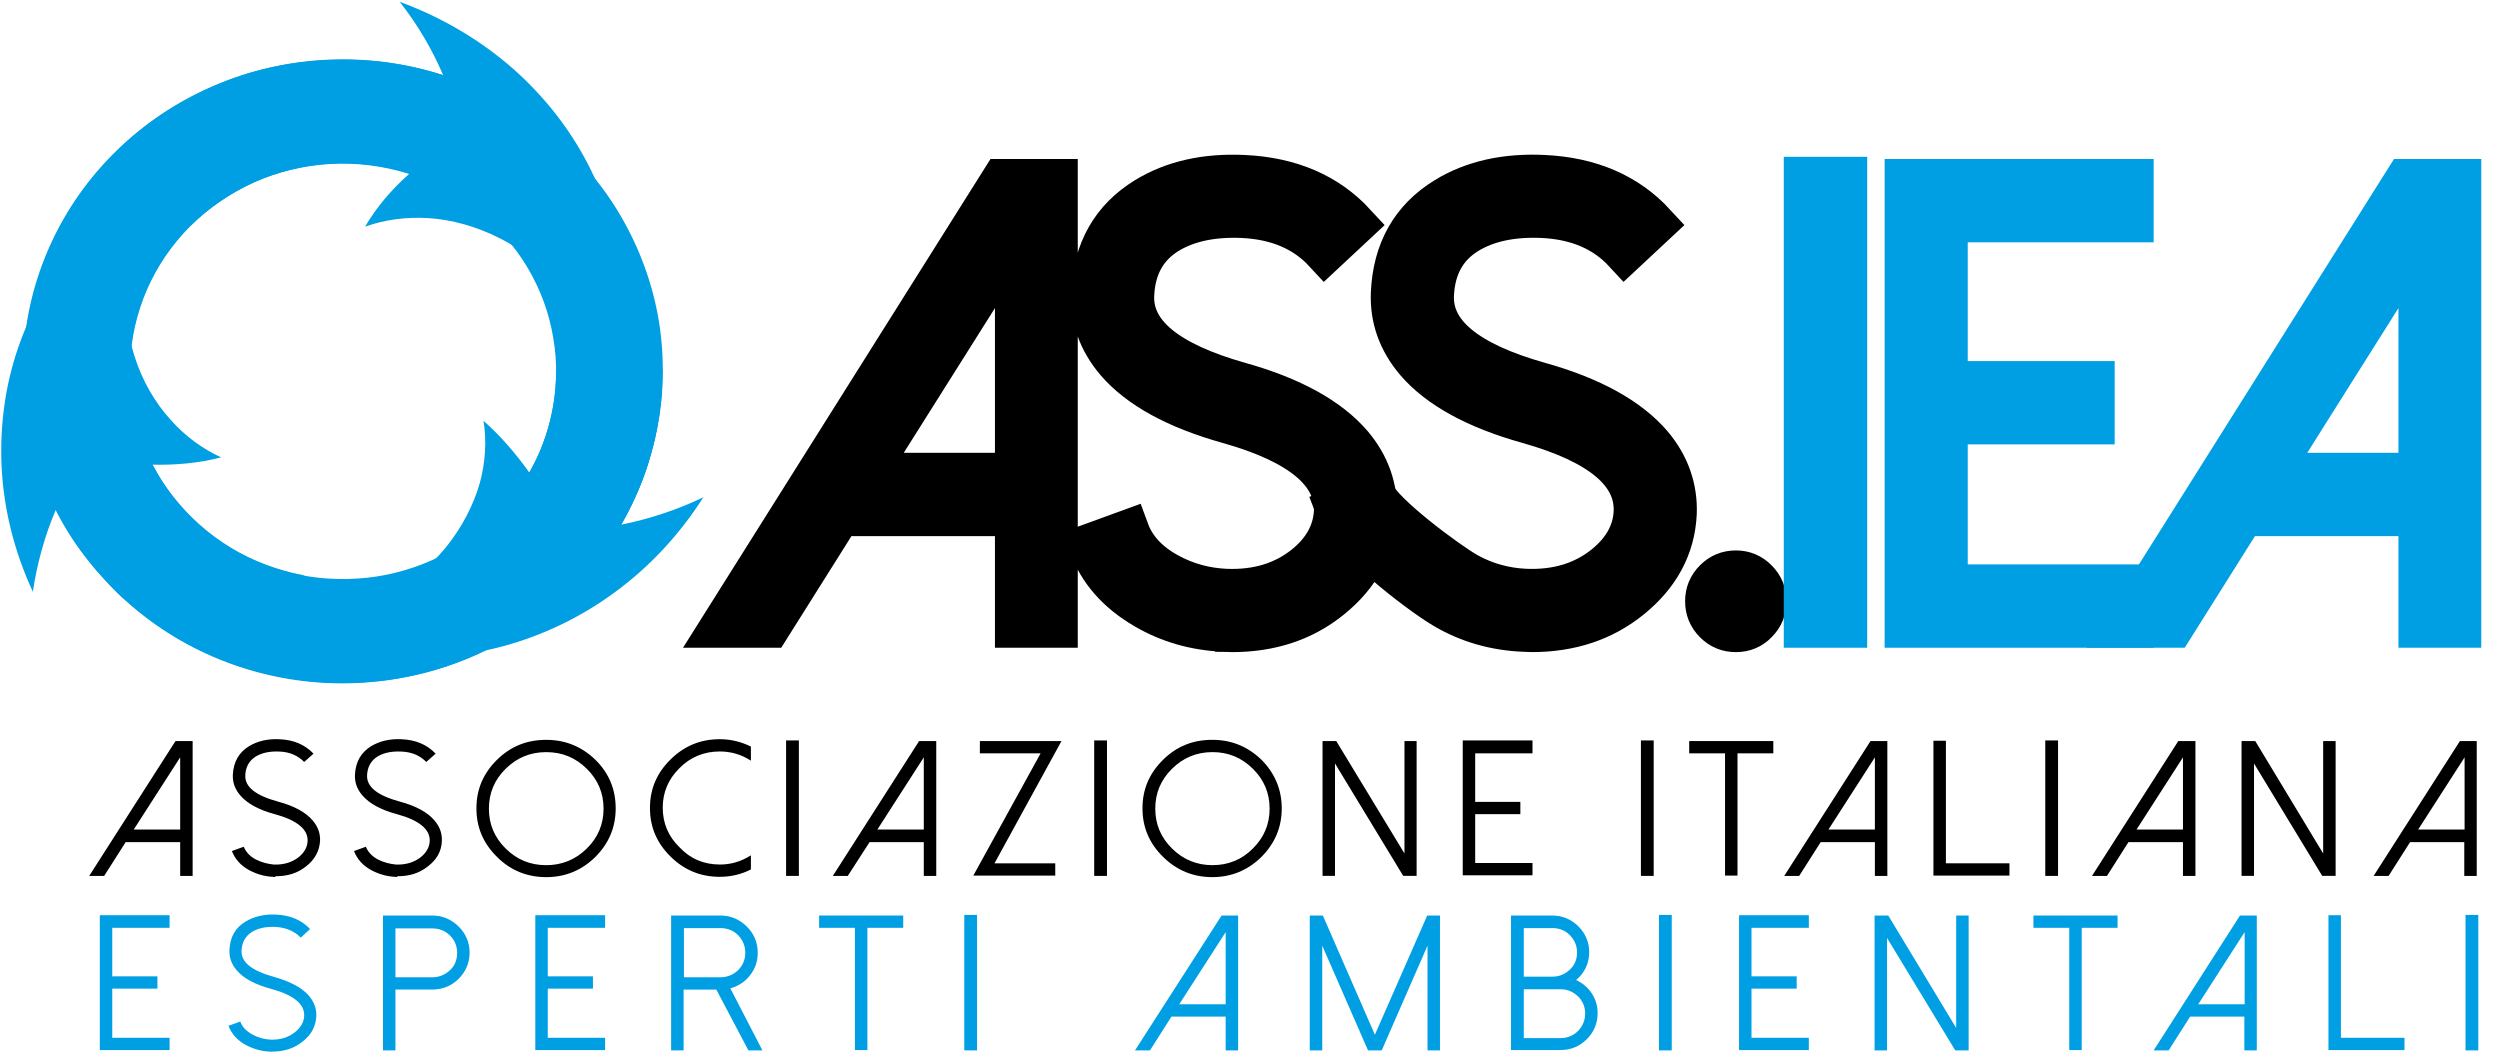 <svg height="54" viewBox="0 0 128 54" width="128" xmlns="http://www.w3.org/2000/svg"><g fill="none"><g stroke-width="2.165" transform="translate(36.93 9)"><path d="m17.169.223v22.859h-2.075v-5.715h-9.028l-3.595 5.715h-2.471l14.381-22.859zm-9.788 15.043h7.713v-12.241zm18.357 8.023c-1.473-.064-2.819-.446-4.039-1.162-1.394-.812-2.344-1.878-2.835-3.231l1.964-.716c.333.907 1.029 1.656 2.059 2.213.903.493 1.885.764 2.946.812 1.616.064 2.962-.35 4.055-1.226.966-.78 1.473-1.703 1.536-2.77.079-1.99-1.726-3.518-5.448-4.569-2.677-.748-4.593-1.799-5.749-3.152-.871-1.035-1.283-2.181-1.235-3.47.095-2.181 1.014-3.804 2.756-4.871 1.378-.844 3.057-1.226 5.021-1.13 2.36.111 4.261.923 5.67 2.451l-1.536 1.433c-1.029-1.114-2.439-1.719-4.229-1.799-1.536-.064-2.819.207-3.833.828-1.109.684-1.695 1.751-1.758 3.184-.079 1.958 1.726 3.454 5.448 4.505 2.677.748 4.593 1.815 5.749 3.168.871 1.035 1.283 2.213 1.235 3.502-.079 1.703-.855 3.152-2.312 4.33-1.394 1.13-3.073 1.687-5.052 1.687-.143 0-.269-.016-.412-.016z" fill="#000" stroke="#000"/><path d="m41.085 23.289c-1.473-.064-2.819-.446-4.039-1.162-1.394-.812-5.037-3.693-5.543-5.046l1.964-.716c.333.907 3.722 3.454 4.767 4.027.903.493 1.885.764 2.946.812 1.616.064 2.962-.35 4.055-1.226.966-.78 1.489-1.703 1.536-2.77.079-1.99-1.726-3.518-5.448-4.569-2.677-.748-4.593-1.799-5.749-3.152-.871-1.035-1.283-2.181-1.235-3.47.095-2.181 1.014-3.804 2.756-4.871 1.378-.844 3.057-1.226 5.021-1.13 2.36.111 4.261.923 5.67 2.451l-1.536 1.433c-1.029-1.114-2.439-1.719-4.229-1.799-1.536-.064-2.819.207-3.833.828-1.109.684-1.695 1.751-1.758 3.184-.079 1.958 1.726 3.454 5.448 4.505 2.677.748 4.593 1.815 5.749 3.168.871 1.035 1.283 2.213 1.235 3.502-.079 1.703-.855 3.152-2.312 4.33-1.394 1.13-3.073 1.687-5.052 1.687-.143 0-.269-.016-.412-.016zm10.865-3.024c.412 0 .76.143 1.061.446.301.302.443.653.443 1.067 0 .43-.143.78-.443 1.082-.285.302-.649.446-1.061.446-.428 0-.776-.143-1.077-.446-.301-.302-.443-.653-.443-1.082 0-.414.143-.764.443-1.067.301-.302.649-.446 1.077-.446z" fill="#000" stroke="#000"/><g fill="#009fe3" stroke="#009fe3"><path d="m55.482.111h2.106v22.971h-2.106z"/><path d="m72.255.223v2.101h-9.519v8.246h7.523v2.101h-7.523v8.309h9.519v2.102h-11.61v-22.859z"/><path d="m89.028.223v22.859h-2.075v-5.715h-9.028l-3.595 5.715h-2.471l14.381-22.859zm-9.788 15.043h7.713v-12.241z"/></g></g><g fill="#009fe3"><path d="m11.321 23.416c-.929-.421-1.841-1.076-2.61-1.95-.785-.874-1.425-1.966-1.825-3.229s-.576-2.668-.432-4.134c.144-1.466.592-2.995 1.361-4.446l.032-.031-.016.016v-.016l-.016.016c-1.489.764-2.898 1.856-4.083 3.245-1.185 1.373-2.162 3.042-2.802 4.914-.641 1.856-.945 3.916-.849 6.053s.624 4.337 1.601 6.443c.224-1.498.624-2.902 1.169-4.181.48.952 1.057 1.841 1.729 2.668.336.421.689.811 1.057 1.201l.08.078.256.265c.176.172.352.343.544.499.368.328.753.64 1.153.936.801.593 1.649 1.108 2.546 1.544 1.793.874 3.747 1.42 5.733 1.607 1.986.187 4.003.016 5.941-.499 1.922-.515 3.763-1.373 5.364-2.543 1.601-1.154 2.994-2.59 4.067-4.228 1.089-1.638 1.841-3.479 2.242-5.382s.448-3.884.128-5.803c-.32-1.919-1.009-3.791-2.018-5.46-1.009-1.685-2.338-3.182-3.891-4.399s-3.347-2.168-5.252-2.761c-1.906-.593-3.923-.842-5.909-.733-1.986.109-3.971.577-5.797 1.373-1.825.796-3.491 1.934-4.9 3.307l3.859 3.744c.945-.92 2.05-1.669 3.267-2.215 1.217-.53 2.53-.842 3.859-.92s2.674.094 3.955.484c1.265.39 2.466 1.014 3.507 1.841 1.041.811 1.938 1.825 2.61 2.933.673 1.123 1.137 2.356 1.345 3.65.224 1.279.192 2.605-.08 3.884-.272 1.279-.769 2.496-1.489 3.588-.721 1.092-1.649 2.059-2.722 2.839-1.073.78-2.29 1.342-3.571 1.7-1.281.343-2.642.452-3.971.343-1.329-.125-2.626-.484-3.827-1.061-.592-.281-1.169-.624-1.697-1.03-.272-.203-.528-.406-.769-.624-.128-.109-.24-.218-.368-.343l-.176-.172-.064-.062c-.256-.25-.48-.53-.705-.796-.448-.562-.833-1.154-1.153-1.778 1.249.031 2.45-.078 3.587-.374z"/><path d="m18.687 11.606c.961-.343 2.082-.515 3.267-.437 1.185.078 2.434.421 3.635 1.03 1.201.608 2.354 1.482 3.315 2.605.977 1.123 1.761 2.512 2.274 4.072v.031-.016.016-.031c.48-1.56.689-3.307.512-5.101-.16-1.794-.689-3.65-1.601-5.398-.913-1.763-2.194-3.416-3.811-4.852-1.633-1.435-3.603-2.621-5.813-3.432.945 1.201 1.681 2.48 2.226 3.76-1.025-.328-2.082-.562-3.154-.686-.528-.062-1.073-.094-1.617-.109h-.112-.368c-.256 0-.496.016-.753.016-.496.031-.993.078-1.489.14-.993.14-1.97.359-2.914.671-1.889.624-3.667 1.591-5.204 2.839s-2.834 2.761-3.811 4.462-1.633 3.572-1.922 5.507-.208 3.9.224 5.803c.432 1.903 1.233 3.728 2.338 5.351 1.105 1.622 2.514 3.042 4.147 4.165 1.617 1.123 3.475 1.966 5.412 2.449s3.955.624 5.941.406c1.986-.218 3.939-.796 5.7-1.7 1.777-.905 3.379-2.122 4.692-3.572 1.329-1.451 2.37-3.151 3.074-4.976.705-1.825 1.057-3.775 1.041-5.725l-5.444.031c.016 1.31-.224 2.605-.689 3.822s-1.169 2.34-2.05 3.323c-.881.967-1.954 1.794-3.138 2.387s-2.482.983-3.795 1.123c-1.329.14-2.69.062-3.971-.265-1.297-.328-2.514-.874-3.603-1.638-1.089-.749-2.034-1.7-2.77-2.792-.737-1.076-1.265-2.293-1.569-3.557-.288-1.264-.336-2.59-.144-3.884.192-1.279.624-2.527 1.281-3.666.657-1.139 1.521-2.153 2.546-2.98 1.025-.827 2.21-1.482 3.475-1.903.624-.203 1.281-.359 1.938-.452.336-.047.657-.078.993-.094.16-.016.336-.016.496-.016h.256.08c.368.016.721.031 1.089.078.721.078 1.425.234 2.098.452-.961.842-1.729 1.763-2.306 2.746z"/><path d="m24.755 21.544c.16.983.112 2.09-.192 3.198-.32 1.108-.897 2.246-1.729 3.276-.849 1.03-1.954 1.95-3.267 2.668-1.329.718-2.866 1.201-4.548 1.388h-.032.016-.016.032c1.489.764 3.203 1.295 5.044 1.482 1.841.187 3.811.047 5.749-.484s3.875-1.435 5.62-2.714c1.761-1.279 3.331-2.933 4.58-4.898-1.393.671-2.818 1.123-4.211 1.404.528-.92.977-1.888 1.313-2.886.16-.499.304-1.014.432-1.529l.016-.109.08-.359c.048-.234.08-.484.128-.718.064-.484.128-.967.144-1.451.048-.967.016-1.95-.112-2.917-.256-1.934-.897-3.822-1.841-5.522-.945-1.716-2.226-3.245-3.747-4.508s-3.283-2.262-5.172-2.902c-1.889-.655-3.875-.967-5.877-.92-2.002.047-3.987.452-5.829 1.201-1.841.749-3.555 1.81-4.996 3.151-1.457 1.326-2.658 2.933-3.523 4.696s-1.393 3.666-1.553 5.6.032 3.916.608 5.788c.56 1.872 1.473 3.635 2.69 5.179 1.201 1.544 2.706 2.886 4.403 3.9 1.697 1.03 3.603 1.747 5.556 2.106l1.025-5.21c-1.313-.25-2.578-.718-3.715-1.404s-2.13-1.576-2.946-2.605c-.817-1.03-1.425-2.215-1.793-3.463s-.512-2.558-.4-3.853.464-2.574 1.041-3.744c.576-1.17 1.377-2.231 2.338-3.12.977-.889 2.114-1.607 3.347-2.106s2.562-.764 3.891-.796 2.674.172 3.939.608c1.265.437 2.434 1.092 3.443 1.934s1.873 1.872 2.514 3.011 1.057 2.402 1.233 3.682c.096.64.112 1.295.08 1.934-.016.328-.048.655-.096.967-.016.156-.048.328-.08.484l-.048.234-.016.078c-.08.343-.176.686-.288 1.014-.224.671-.512 1.31-.865 1.919-.721-1.014-1.505-1.919-2.37-2.683z"/></g><g transform="translate(4.504 37.8)"><g fill="#000"><path d="m5.359.142v6.905h-.638v-1.73h-2.791l-1.101 1.73h-.766l4.418-6.905zm-3.015 4.53h2.377v-3.696zm7.146 2.422c-.447-.016-.861-.142-1.244-.346-.431-.236-.718-.566-.877-.975l.606-.22c.112.267.319.503.638.661.287.142.59.22.909.252.494.016.909-.11 1.244-.362.303-.236.463-.519.479-.834.032-.598-.526-1.07-1.675-1.384-.829-.22-1.42-.55-1.77-.959-.271-.315-.399-.661-.383-1.054.032-.661.303-1.148.845-1.478.431-.252.941-.377 1.547-.346.734.031 1.308.283 1.739.739l-.479.425c-.319-.33-.75-.519-1.292-.535-.479-.016-.861.063-1.18.252-.335.204-.526.535-.542.959-.032.598.526 1.038 1.675 1.353.829.22 1.42.55 1.77.959.271.315.399.661.383 1.054-.032.519-.271.959-.718 1.305-.431.346-.941.503-1.547.503-.048.047-.096.047-.128.031zm6.252 0c-.447-.016-.861-.142-1.244-.346-.431-.236-.718-.566-.877-.975l.606-.22c.112.267.319.503.638.661.287.142.59.22.909.252.494.016.909-.11 1.244-.362.303-.236.463-.519.479-.834.032-.598-.526-1.07-1.675-1.384-.829-.22-1.42-.55-1.77-.959-.271-.315-.399-.661-.383-1.054.032-.661.303-1.148.845-1.478.431-.252.941-.377 1.547-.346.734.031 1.308.283 1.739.739l-.479.425c-.319-.33-.75-.519-1.308-.535-.479-.016-.861.063-1.18.252-.335.204-.526.535-.542.959-.032.598.526 1.038 1.675 1.353.829.22 1.42.55 1.77.959.271.315.399.661.383 1.054-.016.519-.255.959-.718 1.305-.431.346-.941.503-1.547.503-.032.047-.08.047-.112.031zm5.2-1.022c-.702-.692-1.053-1.51-1.053-2.485s.351-1.793 1.053-2.485c.702-.692 1.531-1.022 2.52-1.022.989 0 1.818.346 2.52 1.022.702.692 1.037 1.526 1.037 2.485 0 .975-.351 1.793-1.037 2.485-.702.692-1.547 1.038-2.52 1.038s-1.834-.346-2.52-1.038zm.447-4.514c-.574.566-.861 1.243-.861 2.045 0 .802.287 1.478.861 2.045.574.566 1.26.849 2.074.849.798 0 1.499-.283 2.074-.849.574-.566.861-1.243.861-2.045 0-.802-.287-1.478-.861-2.045s-1.26-.849-2.074-.849c-.813 0-1.499.283-2.074.849zm10.958 4.907c.574 0 1.101-.157 1.595-.472v.723c-.494.252-1.021.377-1.595.377-.989 0-1.818-.346-2.52-1.038-.702-.692-1.053-1.51-1.053-2.485s.351-1.793 1.053-2.485c.702-.692 1.531-1.038 2.52-1.038.558 0 1.085.126 1.595.377v.723c-.479-.315-1.021-.472-1.595-.472-.798 0-1.499.283-2.058.849-.574.566-.861 1.243-.861 2.029 0 .786.287 1.478.861 2.029.558.598 1.26.881 2.058.881z"/><path d="m35.744.11h.654v6.936h-.654z"/><path d="m43.432.142v6.905h-.638v-1.73h-2.775l-1.117 1.73h-.766l4.418-6.905zm-3.015 4.53h2.377v-3.696z"/><path d="m49.844.142-3.429 6.259h3.11v.629h-4.195l3.445-6.259h-3.11v-.629z"/><path d="m51.519.11h.654v6.936h-.654z"/><path d="m55.044 6.071c-.702-.692-1.053-1.51-1.053-2.485s.351-1.793 1.053-2.485c.702-.692 1.531-1.022 2.52-1.022s1.818.346 2.52 1.022c.686.692 1.037 1.526 1.037 2.485 0 .975-.351 1.793-1.037 2.485-.702.692-1.547 1.038-2.52 1.038s-1.818-.346-2.52-1.038zm.463-4.514c-.574.566-.861 1.243-.861 2.045 0 .802.287 1.478.861 2.045.574.566 1.26.849 2.074.849.798 0 1.499-.283 2.058-.849.574-.566.861-1.243.861-2.045 0-.802-.287-1.478-.861-2.045s-1.26-.849-2.058-.849c-.813 0-1.499.283-2.074.849z"/><path d="m68.027.142v6.904h-.686l-3.493-5.756v5.756h-.638v-6.904h.702l3.493 5.756v-5.756z"/><path d="m73.96.142v.629h-2.934v2.485h2.312v.629h-2.312v2.501h2.934v.629h-3.572v-6.905h3.572z"/><path d="m79.511.11h.654v6.936h-.654z"/><path d="m86.29.142v.629h-1.834v6.259h-.638v-6.259h-1.835v-.629z"/><path d="m92.128.142v6.905h-.638v-1.73h-2.775l-1.101 1.73h-.766l4.418-6.905zm-3.015 4.53h2.377v-3.696z"/><path d="m95.126.142v6.259h3.254v.629h-3.892v-6.904h.638z"/><path d="m100.214.11h.654v6.936h-.654z"/><path d="m107.902.142v6.905h-.638v-1.73h-2.791l-1.101 1.73h-.766l4.418-6.905zm-3.015 4.53h2.377v-3.696z"/><path d="m115.08.142v6.904h-.686l-3.493-5.756v5.756h-.638v-6.904h.702l3.477 5.756v-5.756z"/><path d="m122.305.142v6.905h-.638v-1.73h-2.775l-1.101 1.73h-.766l4.418-6.905zm-2.999 4.53h2.377v-3.696z"/></g><g fill="#009fe3"><path d="m4.179 9.075v.629h-2.935v2.485h2.313v.629h-2.313v2.517h2.935v.629h-3.573v-6.905h3.573z"/><path d="m9.315 16.043c-.447-.016-.861-.142-1.244-.346-.431-.236-.718-.566-.877-.975l.606-.22c.096.283.319.503.638.676.271.142.574.236.909.252.494.016.909-.11 1.244-.377.303-.236.463-.519.479-.834.032-.598-.526-1.07-1.675-1.384-.829-.22-1.42-.535-1.77-.944-.271-.315-.399-.661-.383-1.054.032-.661.303-1.148.845-1.463.431-.252.941-.377 1.547-.346.734.031 1.308.283 1.739.739l-.479.44c-.319-.33-.75-.519-1.308-.55-.479-.016-.861.063-1.18.252-.335.204-.526.535-.542.959-.032.598.526 1.038 1.675 1.353.829.236 1.42.55 1.77.959.271.315.399.661.383 1.054-.032.519-.255.959-.718 1.305-.431.346-.941.503-1.547.503-.032.016-.08 0-.112 0zm6.428-.063h-.638v-6.905h2.52c.526 0 .973.189 1.356.566.367.362.558.818.558 1.337 0 .519-.191.959-.558 1.337-.367.362-.829.55-1.356.55h-1.882zm0-3.743h1.882c.351 0 .654-.126.909-.362.255-.236.367-.535.367-.881s-.112-.645-.367-.897c-.255-.252-.558-.362-.909-.362h-1.882z"/><path d="m26.477 9.075v.629h-2.935v2.485h2.313v.629h-2.313v2.517h2.935v.629h-3.573v-6.905h3.573z"/><path d="m34.532 15.98h-.718l-1.643-3.114h-1.675v3.114h-.638v-6.905h2.52c.526 0 .973.189 1.356.566.367.362.558.818.558 1.337 0 .44-.128.818-.399 1.164-.255.33-.606.55-1.005.661zm-2.153-3.743c.351 0 .654-.126.909-.362.239-.252.367-.535.367-.897 0-.346-.128-.645-.367-.897-.255-.252-.558-.362-.909-.362h-1.866v2.517z"/><path d="m41.741 9.075v.629h-1.834v6.26h-.638v-6.26h-1.834v-.629z"/><path d="m44.868 9.044h.653v6.936h-.653z"/><path d="m58.888 9.075v6.905h-.638v-1.73h-2.775l-1.101 1.73h-.766l4.434-6.905zm-3.015 4.545h2.377v-3.696z"/><path d="m69.223 9.075v6.905h-.638v-5.363l-2.344 5.363h-.702l-2.345-5.363v5.363h-.638v-6.905h.67l2.664 6.103 2.679-6.103z"/><path d="m72.86 15.98v-6.905h2.105c.526 0 .973.189 1.34.55.367.362.558.818.558 1.321 0 .566-.223 1.054-.67 1.431.335.157.59.377.798.676.207.315.303.645.303 1.022 0 .519-.191.975-.558 1.337-.383.377-.829.55-1.356.55h-2.52zm.654-3.775h1.467c.351 0 .638-.126.893-.362.255-.236.367-.535.367-.881s-.128-.629-.367-.881c-.255-.252-.542-.362-.893-.362h-1.467zm0 3.146h1.882c.351 0 .654-.126.893-.362.239-.252.367-.55.367-.897s-.128-.645-.367-.881c-.255-.236-.542-.362-.893-.362h-1.882z"/><path d="m80.436 9.044h.654v6.936h-.654z"/><path d="m88.108 9.075v.629h-2.935v2.485h2.313v.629h-2.313v2.517h2.935v.629h-3.573v-6.905h3.573z"/><path d="m96.291 9.075v6.905h-.686l-3.493-5.757v5.757h-.638v-6.905h.701l3.478 5.757v-5.757z"/><path d="m103.915 9.075v.629h-1.835v6.26h-.638v-6.26h-1.834v-.629z"/><path d="m111.044 9.075v6.905h-.638v-1.73h-2.775l-1.101 1.73h-.766l4.418-6.905zm-2.999 4.545h2.377v-3.696z"/><path d="m115.351 9.075v6.26h3.254v.629h-3.892v-6.905h.638z"/><path d="m121.731 9.044h.654v6.936h-.654z"/></g></g></g></svg>